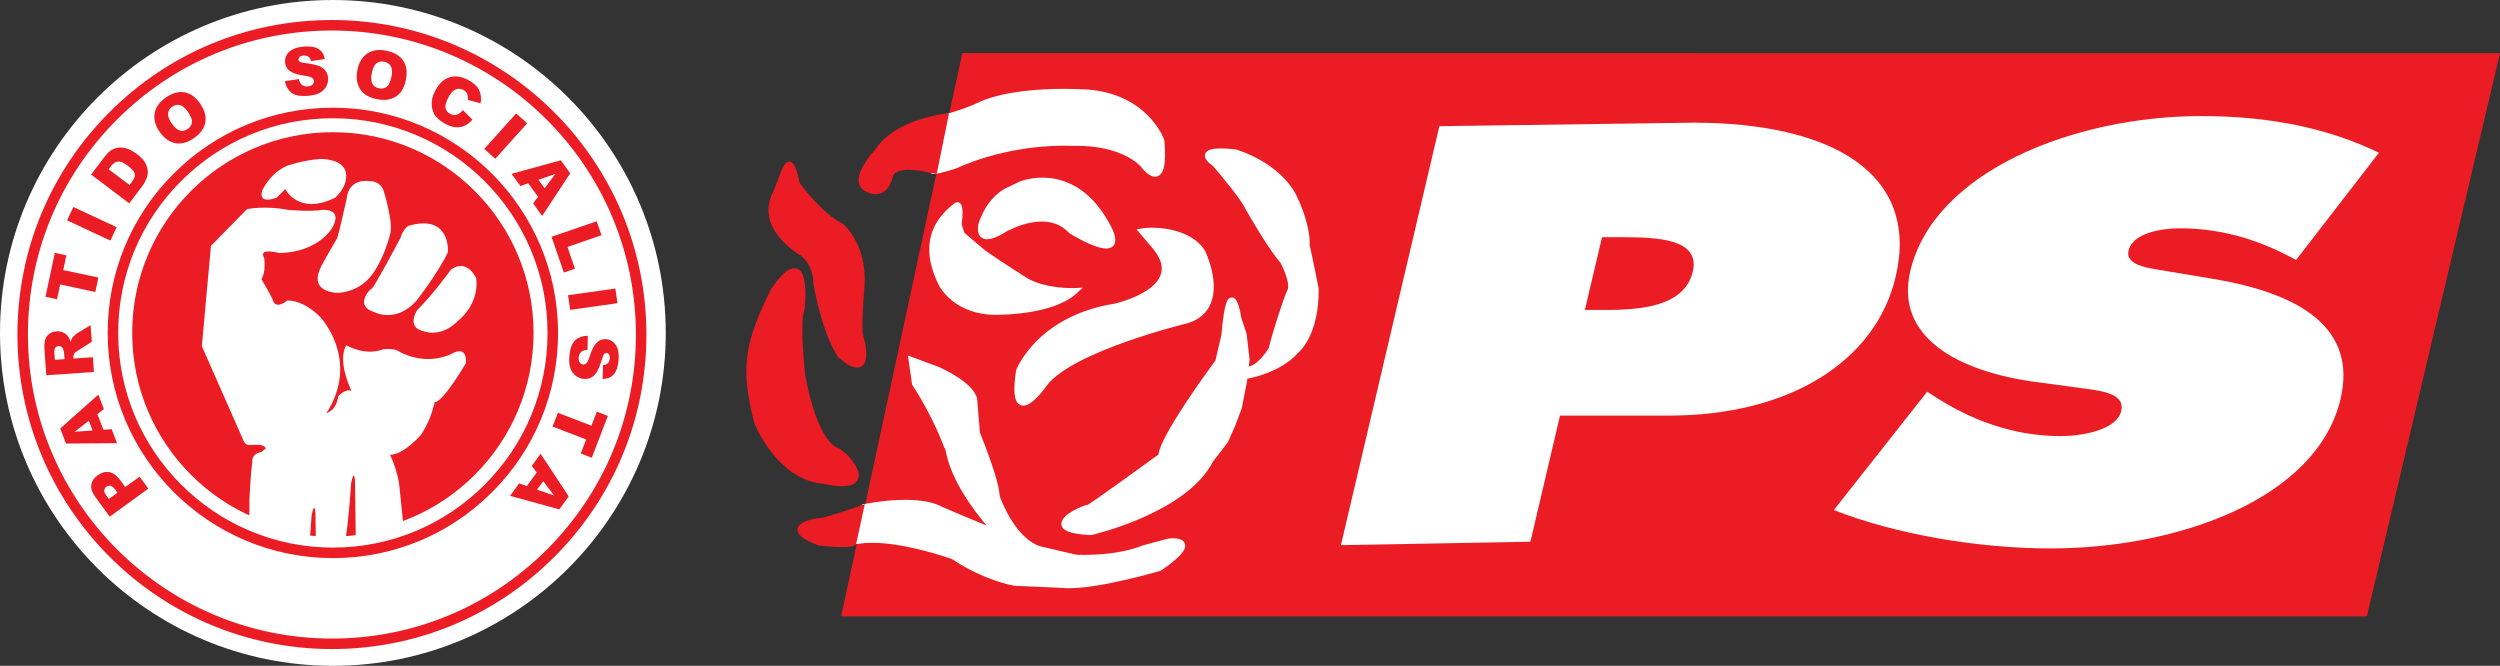 <?xml version="1.0" encoding="UTF-8" standalone="no"?>
<svg
   xmlns:dc="http://purl.org/dc/elements/1.1/"
   xmlns:cc="http://creativecommons.org/ns#"
   xmlns:rdf="http://www.w3.org/1999/02/22-rdf-syntax-ns#"
   xmlns:svg="http://www.w3.org/2000/svg"
   xmlns="http://www.w3.org/2000/svg"
   xmlns:sodipodi="http://sodipodi.sourceforge.net/DTD/sodipodi-0.dtd"
   xmlns:inkscape="http://www.inkscape.org/namespaces/inkscape"
   sodipodi:docname="Partido_Socialista_2004.svg"
   inkscape:version="1.0 (4035a4fb49, 2020-05-01)"
   id="svg3806"
   version="1.1"
   viewBox="0 0 198.693 52.917"
   height="52.917mm"
   width="198.693mm">
  <rect x="0" y="0" width="198.693" height="52.917" fill="#333333" stroke="none"/>
  <defs
     id="defs3800">
    <clipPath
       id="clip53">
      <path
         d="m 300,456 h 2 v 3 h -2 z m 0,0"
         id="path2683" />
    </clipPath>
    <clipPath
       id="clip54">
      <path
         d="m 296.289,435.895 -2.445,2.496 c -0.059,0.555 -0.621,6.828 -0.621,6.828 l 2.762,6.266 c 0.145,0.426 0.375,0.461 0.375,0.461 l 0.77,-0.016 c 0.469,0.086 0.438,0.258 0.438,0.258 l -0.289,0.242 c -0.727,0.117 -0.621,0.672 -0.621,0.672 -0.105,0.695 -0.195,2.492 -0.195,2.492 l -0.012,1.652 c 6.52,2.445 10.48,0.066 10.48,0.066 l -0.277,-2.719 c -0.184,-1.133 -0.617,-1.98 -0.617,-1.98 0.949,0 2.121,-1.379 2.121,-1.379 0.625,-1 0.781,-1.711 0.781,-1.711 l 0.148,-0.492 c 0.578,-0.023 2.102,-2.645 2.102,-2.645 0.109,-1.348 -0.977,-0.637 -0.977,-0.637 -1.871,0.855 -3.527,-0.148 -3.527,-0.148 -0.305,-0.27 -1.121,-0.172 -1.121,-0.172 -1.223,0.488 -2.508,-0.273 -2.508,-0.273 -0.645,1.105 0.348,3.09 0.348,3.09 -0.5,-0.121 -0.891,0.391 -0.891,0.391 l 0.008,-0.051 c -0.105,0.715 -0.441,0.98 -0.441,0.98 l -0.391,0.246 c 2.355,-3.652 -0.398,-6.566 -0.398,-6.566 -1.234,-1.25 -2.254,-1.129 -2.254,-1.129 -0.738,0.566 -0.93,0.098 -0.93,0.098 -0.055,-0.27 -0.832,-1.566 -0.832,-1.566 0.332,-0.465 0.195,-1.422 0.195,-1.422 -0.449,-0.758 1.027,-0.344 1.027,-0.344 2.734,-0.07 3.625,-1.762 3.625,-1.762 0.727,-1.344 -0.734,-1.176 -0.734,-1.176 -0.793,0.125 -2.254,0 -2.254,0 -0.637,-0.121 -1.191,-0.156 -1.641,-0.156 -0.754,0 -1.203,0.105 -1.203,0.105"
         id="path2686" />
    </clipPath>
    <clipPath
       id="clip55">
      <path
         d="m 303,454 h 1 v 5 h -1 z m 0,0"
         id="path2689" />
    </clipPath>
    <clipPath
       id="clip56">
      <path
         d="m 296.289,435.895 -2.445,2.496 c -0.059,0.555 -0.621,6.828 -0.621,6.828 l 2.762,6.266 c 0.145,0.426 0.375,0.461 0.375,0.461 l 0.77,-0.016 c 0.469,0.086 0.438,0.258 0.438,0.258 l -0.289,0.242 c -0.727,0.117 -0.621,0.672 -0.621,0.672 -0.105,0.695 -0.195,2.492 -0.195,2.492 l -0.012,1.652 c 6.52,2.445 10.48,0.066 10.48,0.066 l -0.277,-2.719 c -0.184,-1.133 -0.617,-1.98 -0.617,-1.98 0.949,0 2.121,-1.379 2.121,-1.379 0.625,-1 0.781,-1.711 0.781,-1.711 l 0.148,-0.492 c 0.578,-0.023 2.102,-2.645 2.102,-2.645 0.109,-1.348 -0.977,-0.637 -0.977,-0.637 -1.871,0.855 -3.527,-0.148 -3.527,-0.148 -0.305,-0.27 -1.121,-0.172 -1.121,-0.172 -1.223,0.488 -2.508,-0.273 -2.508,-0.273 -0.645,1.105 0.348,3.09 0.348,3.09 -0.5,-0.121 -0.891,0.391 -0.891,0.391 l 0.008,-0.051 c -0.105,0.715 -0.441,0.98 -0.441,0.98 l -0.391,0.246 c 2.355,-3.652 -0.398,-6.566 -0.398,-6.566 -1.234,-1.25 -2.254,-1.129 -2.254,-1.129 -0.738,0.566 -0.93,0.098 -0.93,0.098 -0.055,-0.27 -0.832,-1.566 -0.832,-1.566 0.332,-0.465 0.195,-1.422 0.195,-1.422 -0.449,-0.758 1.027,-0.344 1.027,-0.344 2.734,-0.07 3.625,-1.762 3.625,-1.762 0.727,-1.344 -0.734,-1.176 -0.734,-1.176 -0.793,0.125 -2.254,0 -2.254,0 -0.637,-0.121 -1.191,-0.156 -1.641,-0.156 -0.754,0 -1.203,0.105 -1.203,0.105"
         id="path2692" />
    </clipPath>
  </defs>
  <sodipodi:namedview
     inkscape:window-maximized="1"
     inkscape:window-y="-8"
     inkscape:window-x="-8"
     inkscape:window-height="706"
     inkscape:window-width="1360"
     showgrid="false"
     inkscape:document-rotation="0"
     inkscape:current-layer="layer1"
     inkscape:document-units="mm"
     inkscape:cy="100.00001"
     inkscape:cx="375.48255"
     inkscape:zoom="0.35"
     inkscape:pageshadow="2"
     inkscape:pageopacity="0.0"
     borderopacity="1.0"
     bordercolor="#666666"
     pagecolor="#ffffff"
     id="base" />
  <g
     transform="translate(-6.487,-121.708)"
     id="layer1"
     inkscape:groupmode="layer"
     inkscape:label="Camada 1">
    <path
       id="path2839"
       d="m 73.34,170.699 9.627,-44.768 122.214,0.005 -10.584,44.763 z m 0,0"
       style="fill:#eb1c23;fill-opacity:1;fill-rule:nonzero;stroke:none;stroke-width:1.167" />
    <path
       id="path2841"
       d="m 113.059,165.035 15.062,-0.274 2.353,-10.023 h 8.669 c 9.472,0 16.408,-4.241 18.008,-11.04 1.943,-8.263 -5.171,-12.235 -16.066,-12.24 l -20.202,0.278 z m 20.753,-24.475 h 1.605 c 2.786,0 6.225,0.132 5.609,2.736 -0.634,2.695 -3.935,3.046 -6.904,3.046 h -1.674 z m 0,0"
       style="fill:#ffffff;fill-opacity:1;fill-rule:nonzero;stroke:none;stroke-width:1.167" />
    <path
       id="path2843"
       d="m 152.236,162.244 c 4.816,1.902 11.355,3.051 17.238,3.051 10.087,0 21.164,-3.931 23.034,-11.879 1.327,-5.655 -3.229,-8.395 -10.137,-9.545 l -3.694,-0.616 c -1.25,-0.223 -3.311,-0.397 -3.019,-1.633 0.319,-1.373 2.581,-1.769 4.068,-1.769 3.653,0 6.672,1.104 9.248,2.517 l 6.585,-8.523 c -4.113,-1.988 -8.783,-2.914 -14.109,-2.914 -10.151,0 -21.278,4.414 -23.138,12.322 -1.222,5.212 3.694,7.994 10.119,8.833 l 3.302,0.442 c 1.496,0.219 3.694,0.351 3.338,1.851 -0.351,1.505 -3.128,1.988 -4.797,1.988 -3.899,0 -7.232,-1.368 -9.868,-3.046 l -0.752,-0.483 z m 0,0"
       style="fill:#ffffff;fill-opacity:1;fill-rule:nonzero;stroke:none;stroke-width:1.167" />
    <path
       id="path2845"
       d="m 6.487,148.167 c 0,-14.615 11.843,-26.458 26.454,-26.458 14.615,0.005 26.458,11.847 26.458,26.458 0,14.611 -11.843,26.458 -26.454,26.458 -14.611,0 -26.458,-11.847 -26.458,-26.458"
       style="fill:#ffffff;fill-opacity:1;fill-rule:nonzero;stroke:none;stroke-width:1.167" />
    <path
       id="path2847"
       d="m 8.293,148.294 c 0,-13.576 10.999,-24.575 24.575,-24.575 13.576,0 24.58,11.004 24.58,24.58 0,13.571 -11.004,24.575 -24.58,24.575 -13.571,0 -24.575,-11.004 -24.575,-24.58"
       style="fill:#ffffff;fill-opacity:1;fill-rule:nonzero;stroke:none;stroke-width:1.167" />
    <path
       id="path2849"
       d="m 32.872,173.293 h -0.005 c -13.781,0 -24.994,-11.214 -24.994,-24.999 0,-6.676 2.599,-12.951 7.319,-17.671 4.72,-4.724 10.999,-7.324 17.675,-7.324 13.781,0 24.995,11.214 24.995,24.999 0,6.676 -2.599,12.951 -7.319,17.671 -4.72,4.724 -10.995,7.324 -17.671,7.324 m -0.005,-49.159 c -6.453,0 -12.522,2.513 -17.083,7.077 -4.565,4.565 -7.077,10.63 -7.077,17.083 0,13.325 10.84,24.16 24.16,24.165 v 0.415 l 0.005,-0.415 c 6.453,0 12.518,-2.517 17.083,-7.077 4.56,-4.565 7.073,-10.63 7.073,-17.083 0,-13.325 -10.84,-24.16 -24.16,-24.165"
       style="fill:#eb1c23;fill-opacity:1;fill-rule:nonzero;stroke:none;stroke-width:1.167" />
    <path
       id="path2851"
       d="m 16.994,148.167 c 0,-8.81 7.141,-15.952 15.952,-15.952 8.806,0.005 15.947,7.146 15.947,15.952 0,8.81 -7.141,15.952 -15.947,15.952 -8.81,0 -15.952,-7.146 -15.952,-15.952"
       style="fill:#eb1c23;fill-opacity:1;fill-rule:nonzero;stroke:none;stroke-width:1.167" />
    <path
       id="path2853"
       d="m 32.945,166.065 c -9.868,0 -17.899,-8.031 -17.899,-17.899 0,-4.779 1.861,-9.275 5.24,-12.655 3.384,-3.379 7.875,-5.244 12.655,-5.244 9.868,0 17.899,8.031 17.899,17.899 0,4.784 -1.861,9.275 -5.24,12.655 -3.379,3.379 -7.875,5.244 -12.655,5.244 m -0.005,-34.959 c -4.556,0 -8.838,1.774 -12.062,4.993 -3.224,3.224 -4.998,7.511 -4.998,12.066 0,9.408 7.657,17.06 17.064,17.064 v 0.415 -0.415 c 4.556,0 8.842,-1.778 12.062,-4.998 3.224,-3.224 4.998,-7.506 4.998,-12.066 0,-9.408 -7.652,-17.06 -17.064,-17.06"
       style="fill:#eb1c23;fill-opacity:1;fill-rule:nonzero;stroke:none;stroke-width:1.167" />
    <path
       id="path2855"
       d="m 80.609,135.243 c 0,0 -0.109,0.205 1.687,-0.365 l 0.196,-0.064 c 0,0 3.99,-1.997 9.481,-1.765 0,0 3.434,-0.164 5.331,1.669 0,0 1.865,2.649 1.468,-1.833 0,0 -1.24,-3.63 -6.211,-3.826 0,0 -4.966,-0.328 -7.976,0.917 0,0 -0.894,0.511 -3.165,1.14 z m 0,0"
       style="fill:#ffffff;fill-opacity:1;fill-rule:nonzero;stroke:none;stroke-width:1.167" />
    <path
       id="path2857"
       d="m 98.288,135.754 c -0.52,0 -1.044,-0.684 -1.181,-0.866 -1.541,-1.473 -4.154,-1.587 -4.92,-1.587 -0.128,0 -0.196,0 -0.201,0.005 -0.319,-0.014 -0.611,-0.018 -0.894,-0.018 -4.916,0 -8.45,1.742 -8.487,1.756 l -0.233,0.082 c -0.876,0.274 -1.418,0.41 -1.669,0.41 -0.15,0 -0.255,-0.05 -0.31,-0.146 l -0.078,-0.123 0.05,-0.1 0.835,-4.255 0.15,-0.041 c 2.203,-0.607 3.096,-1.113 3.106,-1.117 1.979,-0.816 4.683,-0.985 6.608,-0.985 0.898,0 1.487,0.036 1.509,0.036 5.08,0.201 6.43,3.963 6.439,3.999 l 0.014,0.059 c 0.173,1.938 -0.087,2.463 -0.292,2.691 -0.123,0.128 -0.274,0.201 -0.447,0.201 m -6.102,-2.964 c 0.816,0 3.616,0.123 5.294,1.747 l 0.032,0.032 c 0.196,0.283 0.579,0.67 0.775,0.67 0.018,0 0.041,0 0.068,-0.032 0.1,-0.109 0.315,-0.547 0.164,-2.262 -0.132,-0.356 -1.418,-3.448 -5.974,-3.63 -0.009,0 -0.602,-0.036 -1.482,-0.036 -1.537,0 -4.414,0.119 -6.384,0.935 -0.009,0.005 -0.876,0.497 -3.037,1.108 l -0.725,3.671 c 0.214,-0.041 0.602,-0.137 1.3,-0.356 l 0.196,-0.064 c 0.114,-0.064 4.068,-2.006 9.567,-1.778 0,-0.005 0.078,-0.005 0.205,-0.005"
       style="fill:#ffffff;fill-opacity:1;fill-rule:nonzero;stroke:none;stroke-width:1.167" />
    <path
       id="path2859"
       d="m 86.806,136.775 c 0,0 -1.468,0.461 -2.257,2.618 0,0 -0.716,2.125 1.965,0.392 l 0.192,-0.064 c 0,0 2.987,-1.628 4.843,0.228 l 0.096,0.1 c 0,0 5.171,3.215 2.421,-1.085 -2.681,-4.182 -6.476,-2.581 -6.476,-2.581 z m 0,0"
       style="fill:#ffffff;fill-opacity:1;fill-rule:nonzero;stroke:none;stroke-width:1.167" />
    <path
       id="path2861"
       d="m 94.399,141.459 c -0.939,0 -2.691,-1.072 -2.887,-1.195 l -0.046,-0.036 -0.1,-0.096 c -0.538,-0.543 -1.245,-0.816 -2.089,-0.816 -1.277,0 -2.435,0.62 -2.449,0.629 l -0.201,0.073 c -0.739,0.474 -1.291,0.702 -1.687,0.702 -0.324,0 -0.497,-0.146 -0.588,-0.274 -0.283,-0.397 -0.068,-1.063 -0.041,-1.135 0.816,-2.257 2.353,-2.759 2.417,-2.782 l 0.748,-0.374 c 0.046,-0.018 0.789,-0.328 1.856,-0.328 1.377,0 3.356,0.524 4.948,3.001 0.757,1.181 0.99,1.892 0.766,2.307 -0.082,0.15 -0.26,0.324 -0.648,0.324 m -2.59,-1.614 c 0.52,0.324 1.929,1.104 2.59,1.104 0.064,0 0.169,-0.009 0.196,-0.059 0.032,-0.055 0.141,-0.401 -0.748,-1.783 -1.464,-2.285 -3.261,-2.768 -4.515,-2.768 -0.958,0 -1.637,0.278 -1.642,0.283 l -0.771,0.383 c -0.091,0.032 -1.4,0.479 -2.13,2.476 -0.064,0.192 -0.114,0.538 -0.018,0.67 0.009,0.018 0.041,0.059 0.169,0.059 0.205,0 0.616,-0.109 1.432,-0.638 l 0.059,-0.027 0.192,-0.064 c 0.014,-0.014 1.245,-0.675 2.654,-0.675 0.985,0 1.81,0.324 2.453,0.962 z m 0,0"
       style="fill:#ffffff;fill-opacity:1;fill-rule:nonzero;stroke:none;stroke-width:1.167" />
    <path
       id="path2863"
       d="m 97.303,140.113 c 0.912,-0.164 3.726,-0.032 4.738,1.669 0,0 2.098,4.314 -1.208,5.363 0,0 -9.152,2.184 -11.346,5.03 0,0 -2.745,3.995 -1.993,-0.976 0,0 1.633,-4.154 7.616,-5.103 0,0 5.956,-1.309 3.27,-4.706 z m 0,0"
       style="fill:#ffffff;fill-opacity:1;fill-rule:nonzero;stroke:none;stroke-width:1.167" />
    <path
       id="path2865"
       d="m 87.818,153.949 c -0.173,0 -0.328,-0.068 -0.447,-0.205 -0.187,-0.223 -0.41,-0.734 -0.132,-2.586 l 0.014,-0.055 c 0.073,-0.173 1.76,-4.3 7.821,-5.262 0.014,-0.005 3.096,-0.698 3.657,-2.285 0.219,-0.597 0.032,-1.272 -0.552,-2.011 l -1.359,-1.605 0.438,-0.077 c 0.205,-0.036 0.479,-0.059 0.771,-0.059 1.514,0 3.425,0.488 4.236,1.847 0.059,0.119 1.181,2.476 0.433,4.214 -0.315,0.734 -0.917,1.249 -1.788,1.523 -0.105,0.027 -9.107,2.203 -11.218,4.948 -0.182,0.26 -1.149,1.614 -1.874,1.614 m -0.078,-2.681 c -0.242,1.628 -0.068,2.038 0.018,2.143 0.023,0.023 0.036,0.027 0.059,0.027 0.306,0 0.994,-0.73 1.459,-1.405 2.23,-2.896 11.122,-5.048 11.496,-5.139 0.707,-0.223 1.199,-0.638 1.455,-1.231 0.657,-1.528 -0.406,-3.748 -0.415,-3.771 -0.689,-1.158 -2.408,-1.573 -3.785,-1.573 -0.073,0 -0.146,0 -0.214,0 l 0.762,0.903 c 0.702,0.894 0.917,1.733 0.638,2.508 -0.661,1.851 -3.908,2.586 -4.045,2.613 -5.541,0.88 -7.283,4.588 -7.429,4.925"
       style="fill:#ffffff;fill-opacity:1;fill-rule:nonzero;stroke:none;stroke-width:1.167" />
    <path
       id="path2867"
       d="m 92.985,162.089 c 0.068,-0.164 -4.41,1.664 0.196,1.897 0,0 7.47,-1.728 9.485,-5.723 l 1.208,-1.569 0.556,-1.281 0.492,-1.304 0.424,-2.125 0.196,-1.701 -0.233,-1.997 -0.42,-1.272 c 0,0 -0.625,-3.926 -1.081,1.373 l -0.493,2.093 c 0,0 -4.61,6.216 -4.51,7.488 0,0 -5.887,4.282 -5.823,4.122"
       style="fill:#ffffff;fill-opacity:1;fill-rule:nonzero;stroke:none;stroke-width:1.167" />
    <path
       id="path2869"
       d="m 93.208,164.241 -0.036,-0.005 c -1.623,-0.077 -2.344,-0.365 -2.33,-0.917 0.018,-0.775 1.833,-1.473 2.116,-1.5 0.515,-0.31 3.539,-2.49 5.6,-3.986 0.173,-1.537 3.94,-6.676 4.524,-7.465 l 0.479,-2.043 c 0.237,-2.75 0.506,-2.969 0.835,-2.969 0.146,0 0.492,0 0.748,1.614 l 0.424,1.286 0.233,2.025 -0.201,1.728 -0.424,2.148 -0.502,1.345 -0.593,1.345 -1.195,1.55 c -2.066,4.04 -9.335,5.76 -9.645,5.832 z m -0.301,-1.892 c -0.415,0.109 -1.569,0.725 -1.555,0.985 0,0.005 0.123,0.306 1.806,0.392 0.547,-0.132 7.406,-1.874 9.28,-5.582 l 0.027,-0.041 1.19,-1.541 0.543,-1.25 0.488,-1.295 0.41,-2.084 0.187,-1.651 -0.223,-1.938 -0.415,-1.254 c -0.064,-0.401 -0.16,-0.798 -0.246,-1.035 -0.082,0.287 -0.214,0.926 -0.333,2.353 l -0.543,2.221 c -1.76,2.376 -4.528,6.457 -4.46,7.319 l 0.009,0.141 -0.114,0.082 c -5.737,4.177 -5.864,4.177 -5.969,4.177 z m 0,0"
       style="fill:#ffffff;fill-opacity:1;fill-rule:nonzero;stroke:none;stroke-width:1.167" />
    <path
       id="path2871"
       d="m 91.977,166.043 c 0,0 3.137,0.196 5.427,-0.752 l 1.961,-0.524 c 0,0 2.809,-0.392 -0.721,2.061 0,0 -5.527,1.633 -7.848,1.341 l -3.662,-0.16 c 0,0 -2.221,-0.365 -4.706,-1.997 l -0.164,-0.1 c 0,0 -4.624,-1.696 -7.588,-1.236 l 0.534,-2.654 0.584,-0.096 c 0,0 3.689,-0.689 5.454,0.292 0,0 4.186,1.801 4.382,1.801 0.196,0 -3.238,-3.338 -3.762,-6.708 l -0.096,-0.128 c 0,0 -0.853,-2.426 -2.554,-5.007 l -0.26,-1.829 2.029,0.752 c 0,0 2.649,1.149 2.909,2.353 0,0 0.196,2.618 0.228,2.713 0.036,0.1 1.505,3.63 1.569,5.039 0,0 1.295,3.835 3.762,4.25 z m 0,0"
       style="fill:#ffffff;fill-opacity:1;fill-rule:nonzero;stroke:none;stroke-width:1.167" />
    <path
       id="path2873"
       d="m 91.425,168.46 c -0.242,0 -0.465,-0.014 -0.661,-0.036 l -3.644,-0.16 c -0.119,-0.018 -2.33,-0.392 -4.834,-2.038 l -0.137,-0.082 c -0.301,-0.109 -3.671,-1.295 -6.352,-1.295 -0.392,0 -0.757,0.027 -1.085,0.077 l -0.36,0.055 0.643,-3.183 0.752,-0.128 c 0.05,-0.009 1.291,-0.237 2.695,-0.237 1.272,0 2.257,0.192 2.928,0.561 1.053,0.451 2.595,1.104 3.52,1.478 -0.98,-1.19 -2.85,-3.58 -3.265,-6.056 l -0.096,-0.146 c -0.009,-0.027 -0.862,-2.426 -2.526,-4.952 l -0.027,-0.046 -0.328,-2.312 2.426,0.903 c 0.296,0.128 2.791,1.24 3.074,2.54 0.078,0.99 0.201,2.563 0.228,2.709 l 0.041,0.096 c 0.949,2.371 1.478,4.077 1.532,4.948 0.128,0.36 1.377,3.68 3.548,4.049 l 2.531,0.588 c 0,0 0.251,0.014 0.643,0.014 1.058,0 3.06,-0.1 4.633,-0.752 l 1.993,-0.534 c 0.032,-0.005 0.214,-0.032 0.433,-0.032 0.524,0 0.839,0.146 0.926,0.433 0.109,0.333 -0.032,0.844 -1.865,2.116 l -0.073,0.036 c -0.192,0.055 -4.724,1.386 -7.292,1.386 m -15.628,-4.122 c 2.891,0 6.407,1.281 6.553,1.336 l 0.046,0.018 0.16,0.1 c 2.421,1.592 4.597,1.956 4.62,1.961 l 3.63,0.16 c 0.196,0.023 0.397,0.036 0.62,0.036 2.371,0 6.649,-1.222 7.109,-1.354 1.66,-1.158 1.637,-1.509 1.633,-1.523 -0.014,-0.014 -0.132,-0.073 -0.438,-0.073 -0.178,0 -0.324,0.023 -0.328,0.023 l -1.934,0.515 c -1.623,0.675 -3.703,0.78 -4.797,0.78 -0.442,0 -0.711,-0.018 -0.711,-0.018 l -2.563,-0.597 c -2.572,-0.433 -3.89,-4.255 -3.945,-4.419 l -0.014,-0.068 c -0.018,-0.456 -0.242,-1.687 -1.496,-4.816 -0.036,-0.087 -0.055,-0.137 -0.059,-0.15 -0.014,-0.036 -0.041,-0.128 -0.242,-2.773 -0.187,-0.853 -2.057,-1.838 -2.759,-2.139 l -1.61,-0.602 0.192,1.35 c 1.56,2.38 2.417,4.651 2.535,4.975 l 0.114,0.15 0.009,0.064 c 0.392,2.531 2.545,5.121 3.352,6.102 0.42,0.506 0.474,0.575 0.392,0.748 l -0.068,0.146 -0.169,0.005 c -0.059,0 -0.251,0 -4.483,-1.82 -0.616,-0.342 -1.519,-0.511 -2.704,-0.511 -1.354,0 -2.59,0.228 -2.604,0.233 l -0.415,0.068 -0.429,2.13 c 0.251,-0.023 0.52,-0.036 0.803,-0.036"
       style="fill:#ffffff;fill-opacity:1;fill-rule:nonzero;stroke:none;stroke-width:1.167" />
    <path
       id="path2875"
       d="m 82.474,138.089 c -0.429,0.369 -3.16,2.157 -1.126,6.202 0,0 1.167,2.317 4.597,2.175 0,0 4.154,0 5.905,-1.605 0,0 -2.148,0.1 -3.785,-0.784 0,0 -3.584,-2.262 -3.612,-2.431 l -1.523,-1.268 c 0,0 -0.287,-0.711 -0.255,-0.939 0,0 0.223,-1.724 -0.201,-1.35"
       style="fill:#ffffff;fill-opacity:1;fill-rule:nonzero;stroke:none;stroke-width:1.167" />
    <path
       id="path2877"
       d="m 85.643,146.73 c -3.315,0 -4.474,-2.23 -4.524,-2.326 -1.322,-2.631 -0.958,-4.793 1.081,-6.425 0.046,-0.036 0.078,-0.064 0.105,-0.087 0.178,-0.155 0.401,-0.146 0.529,0.005 0.214,0.246 0.169,0.99 0.091,1.573 -0.009,0.087 0.091,0.429 0.219,0.752 l 1.546,1.309 c 0.296,0.26 1.993,1.368 3.511,2.33 1.281,0.689 2.955,0.743 3.438,0.743 0.123,0 0.196,0 0.196,0 l 0.707,-0.036 -0.52,0.479 c -1.801,1.655 -5.905,1.674 -6.079,1.674 -0.096,0.005 -0.196,0.009 -0.301,0.009 m -3.169,-8.313 c -0.725,0.584 -2.663,2.248 -0.894,5.755 0.041,0.087 1.145,2.175 4.355,2.038 0.046,0 3.283,-0.014 5.148,-1.108 -0.812,-0.05 -2.07,-0.223 -3.142,-0.798 -2.7,-1.706 -3.443,-2.248 -3.653,-2.467 v 0.005 l -1.573,-1.309 -0.023,-0.059 c -0.096,-0.233 -0.31,-0.803 -0.274,-1.067 0.05,-0.369 0.068,-0.757 0.055,-0.99"
       style="fill:#ffffff;fill-opacity:1;fill-rule:nonzero;stroke:none;stroke-width:1.167" />
    <path
       id="path2879"
       d="m 109.06,144.833 c -0.328,0.652 -1.268,3.598 -1.496,4.638 0,0 -0.912,1.605 -2.034,1.664 l -0.032,0.429 c 0,0 2.549,-0.383 3.986,-2.006 0,0 1.582,-1.227 1.55,-4.87 0,0 -0.497,-2.545 -0.725,-3.498 0,0 0.155,-1.35 -0.994,-3.785 0,0 -0.953,-2.321 -4.597,-3.557 0,0 -3.584,-0.497 -1.637,0.885 0,0 2.248,2.604 2.59,3.411 0,0 1.765,3.142 2.805,4.309 0,0 0.907,1.724 0.584,2.38"
       style="fill:#ffffff;fill-opacity:1;fill-rule:nonzero;stroke:none;stroke-width:1.167" />
    <path
       id="path2881"
       d="m 105.225,151.86 0.064,-0.971 0.228,-0.009 c 0.889,-0.046 1.678,-1.291 1.806,-1.505 0.242,-1.053 1.163,-3.967 1.505,-4.656 0.182,-0.365 -0.214,-1.45 -0.565,-2.12 -1.044,-1.19 -2.741,-4.2 -2.814,-4.328 -0.278,-0.652 -1.906,-2.613 -2.54,-3.352 -0.365,-0.26 -0.757,-0.607 -0.638,-0.971 0.096,-0.306 0.479,-0.442 1.236,-0.442 0.597,0 1.222,0.082 1.25,0.087 l 0.046,0.014 c 3.712,1.259 4.711,3.603 4.752,3.703 1.058,2.235 1.035,3.589 1.017,3.858 0.228,0.976 0.698,3.37 0.716,3.47 l 0.005,0.05 c 0.027,3.543 -1.427,4.884 -1.628,5.053 -1.482,1.664 -4.018,2.061 -4.122,2.075 z m -2.449,-17.753 c 0.032,0.059 0.137,0.187 0.456,0.415 l 0.046,0.041 c 0.091,0.109 2.276,2.645 2.631,3.479 0.005,0.009 1.751,3.106 2.759,4.241 l 0.032,0.05 c 0.164,0.306 0.953,1.874 0.588,2.613 -0.306,0.611 -1.24,3.52 -1.473,4.578 l -0.027,0.068 c -0.032,0.055 -0.552,0.967 -1.327,1.468 0.839,-0.26 2.029,-0.766 2.832,-1.678 l 0.036,-0.032 c 0.014,-0.009 1.473,-1.208 1.45,-4.638 -0.05,-0.26 -0.506,-2.577 -0.716,-3.466 l -0.009,-0.046 0.005,-0.046 c 0,-0.009 0.123,-1.322 -0.976,-3.644 -0.014,-0.036 -0.967,-2.235 -4.423,-3.416 -0.114,-0.018 -0.657,-0.082 -1.154,-0.082 -0.474,0 -0.666,0.059 -0.73,0.091"
       style="fill:#ffffff;fill-opacity:1;fill-rule:nonzero;stroke:none;stroke-width:1.167" />
    <path
       id="path2883"
       d="m 68.187,137.017 c 0.876,-2.038 0.99,-3.438 1.633,-0.643 0,0 1.747,2.449 3.493,3.324 0,0 1.806,1.455 1.633,4.656 0,0 -0.287,3.493 -0.114,4.022 0,0 1.163,3.84 -1.514,1.569 0,0 -1.167,-1.514 -1.924,-5.705 0,0 0.059,-1.459 -1.049,-2.39 0,0 -3.671,-1.984 -2.157,-4.834"
       style="fill:#eb1c23;fill-opacity:1;fill-rule:nonzero;stroke:none;stroke-width:1.167" />
    <path
       id="path2885"
       d="m 74.607,150.921 c -0.365,0 -0.83,-0.246 -1.455,-0.78 l -0.041,-0.041 c -0.046,-0.059 -1.208,-1.61 -1.97,-5.819 l -0.005,-0.023 v -0.032 c 0,-0.009 0.036,-1.327 -0.939,-2.166 -0.337,-0.192 -3.78,-2.253 -2.235,-5.162 0.16,-0.379 0.301,-0.748 0.42,-1.067 0.333,-0.88 0.488,-1.281 0.835,-1.281 0.347,0 0.529,0.369 0.839,1.719 0.233,0.315 1.824,2.426 3.37,3.197 l 0.05,0.032 c 0.078,0.064 1.902,1.573 1.724,4.87 -0.119,1.436 -0.237,3.598 -0.128,3.926 0.091,0.296 0.506,1.774 0.068,2.367 -0.128,0.169 -0.31,0.26 -0.534,0.26 m -1.104,-1.149 c 0.661,0.556 0.976,0.638 1.104,0.638 0.068,0 0.096,-0.023 0.123,-0.055 0.21,-0.287 0.041,-1.286 -0.146,-1.906 -0.178,-0.543 0.059,-3.52 0.105,-4.113 0.155,-2.846 -1.336,-4.264 -1.519,-4.423 -1.774,-0.907 -3.489,-3.288 -3.562,-3.388 l -0.041,-0.091 c -0.169,-0.748 -0.287,-1.104 -0.36,-1.268 -0.096,0.187 -0.228,0.534 -0.347,0.844 -0.123,0.328 -0.265,0.707 -0.438,1.108 -1.391,2.618 1.902,4.433 2.043,4.51 l 0.041,0.027 c 1.113,0.935 1.145,2.335 1.14,2.563 0.689,3.794 1.724,5.363 1.856,5.554"
       style="fill:#eb1c23;fill-opacity:1;fill-rule:nonzero;stroke:none;stroke-width:1.167" />
    <path
       id="path2887"
       d="m 68.013,144.76 c -1.979,4.022 -2.499,6.001 -1.336,10.484 0,0 1.747,4.369 5.304,4.661 0,0 4.25,1.049 1.687,-1.861 l -0.584,-0.47 c 0,0 -1.747,-0.114 -2.855,-5.997 0,0 -0.465,-4.309 -0.059,-5.244 0,0 0.698,-5.65 -2.157,-1.573"
       style="fill:#eb1c23;fill-opacity:1;fill-rule:nonzero;stroke:none;stroke-width:1.167" />
    <path
       id="path2889"
       d="m 73.403,160.347 c -0.702,0 -1.455,-0.187 -1.487,-0.192 -3.625,-0.296 -5.404,-4.629 -5.477,-4.816 -1.172,-4.496 -0.716,-6.507 1.345,-10.689 0.78,-1.117 1.354,-1.623 1.829,-1.623 0.192,0 0.365,0.082 0.497,0.233 0.593,0.67 0.342,2.859 0.315,3.106 l -0.023,0.073 c -0.278,0.638 -0.105,3.406 0.082,5.112 1.031,5.486 2.608,5.769 2.627,5.769 l 0.068,0.014 0.064,0.046 0.584,0.465 c 0.793,0.898 1.053,1.509 0.853,1.965 -0.164,0.356 -0.593,0.538 -1.277,0.538 M 69.614,143.538 c -0.1,0 -0.502,0.1 -1.391,1.368 -1.975,4.022 -2.417,5.969 -1.3,10.274 0.009,0.014 1.724,4.195 5.076,4.469 0.046,0.009 0.766,0.182 1.405,0.182 0.447,0 0.743,-0.087 0.812,-0.237 0.036,-0.082 0.096,-0.433 -0.739,-1.382 l -0.502,-0.397 c -0.42,-0.096 -1.984,-0.816 -2.996,-6.193 -0.05,-0.461 -0.456,-4.328 -0.059,-5.354 0.1,-0.848 0.137,-2.298 -0.192,-2.672 -0.046,-0.05 -0.082,-0.059 -0.114,-0.059"
       style="fill:#eb1c23;fill-opacity:1;fill-rule:nonzero;stroke:none;stroke-width:1.167" />
    <path
       id="path2891"
       d="m 74.872,162.167 c 0,0 -2.216,0.789 -3.051,0.949 0,0 -3.657,0.365 -0.21,1.696 0,0 2.221,0.269 2.686,0.014 z m 0,0"
       style="fill:#eb1c23;fill-opacity:1;fill-rule:nonzero;stroke:none;stroke-width:1.167" />
    <path
       id="path2893"
       d="m 73.44,165.19 c -0.812,0 -1.815,-0.119 -1.861,-0.128 l -0.059,-0.014 c -1.213,-0.465 -1.701,-0.857 -1.642,-1.309 0.087,-0.629 1.368,-0.825 1.915,-0.88 0.784,-0.15 2.969,-0.926 2.991,-0.935 l 0.433,-0.15 -0.698,3.22 -0.1,0.055 c -0.109,0.064 -0.333,0.141 -0.98,0.141 m -1.765,-0.629 c 0.173,0.018 1.063,0.119 1.765,0.119 0.351,0 0.538,-0.023 0.638,-0.046 l 0.447,-2.075 c -0.693,0.237 -2.034,0.689 -2.659,0.807 -0.775,0.077 -1.436,0.31 -1.482,0.447 0,0 0.041,0.264 1.291,0.748"
       style="fill:#eb1c23;fill-opacity:1;fill-rule:nonzero;stroke:none;stroke-width:1.167" />
    <path
       id="path2895"
       d="m 76.194,133.811 c 0,0 -1.92,2.093 -0.93,2.791 0,0 1.4,1.053 1.92,-0.871 0,0 0.059,-1.341 3.32,-0.524 l 0.223,0.032 0.866,-4.232 c 0,0 -3.826,0.415 -5.399,2.805"
       style="fill:#eb1c23;fill-opacity:1;fill-rule:nonzero;stroke:none;stroke-width:1.167" />
    <path
       id="path2897"
       d="m 76.085,137.145 c -0.52,0 -0.958,-0.324 -0.976,-0.337 -0.214,-0.15 -0.347,-0.379 -0.378,-0.657 -0.105,-0.976 1.135,-2.362 1.277,-2.513 1.592,-2.431 5.395,-2.868 5.559,-2.887 l 0.347,-0.036 -0.98,4.806 -0.461,-0.059 c -0.707,-0.178 -1.291,-0.264 -1.769,-0.264 -1.19,0 -1.259,0.529 -1.263,0.552 l -0.005,0.05 c -0.306,1.113 -0.903,1.345 -1.35,1.345 m 5.18,-5.832 c -0.958,0.169 -3.644,0.793 -4.857,2.636 -0.365,0.406 -1.236,1.514 -1.167,2.152 0.014,0.128 0.068,0.223 0.169,0.296 0.009,0.005 0.328,0.237 0.675,0.237 0.388,0 0.675,-0.319 0.848,-0.953 0.027,-0.187 0.228,-0.994 1.769,-0.994 0.506,0 1.122,0.091 1.824,0.264 z m 0,0"
       style="fill:#eb1c23;fill-opacity:1;fill-rule:nonzero;stroke:none;stroke-width:1.167" />
    <path
       id="path2899"
       d="m 39.649,146.347 c 0,0 -0.949,1.409 0.565,1.701 0,0 1.359,0.552 2.754,-0.917 0,0 1.628,-1.259 1.364,-3.315 0,0 -0.711,-1.605 -2.002,-0.684 0,0 -1.436,1.993 -2.681,3.215"
       style="fill:#ffffff;fill-opacity:1;fill-rule:nonzero;stroke:none;stroke-width:1.167" />
    <path
       id="path2901"
       d="m 36.037,144.642 c -0.164,0.041 -1.391,1.368 0.15,1.851 0,0 1.733,0.971 3.393,-0.88 0,0 1.655,-2.098 2.508,-3.849 0,0 0.26,-3.115 -3.174,-2.098 0,0 -0.42,0.301 -0.584,0.926 0,0 -2.125,4.004 -2.294,4.049"
       style="fill:#ffffff;fill-opacity:1;fill-rule:nonzero;stroke:none;stroke-width:1.167" />
    <path
       id="path2903"
       d="m 32.038,142.831 c -0.214,0.433 -0.953,1.911 1.122,2.148 0,0 1.979,0.141 3.151,-1.81 0,0 0.78,-1.218 1.19,-2.868 0,0 0.119,-0.383 0,-1.172 0,0 -0.169,-1.177 -0.538,-2.294 0,0 -0.223,-0.771 -1.172,-0.73 0,0 -1.587,-0.287 -1.756,1.414 0,0 -0.561,2.494 -0.73,3.074 0,0 -1.049,1.81 -1.268,2.239"
       style="fill:#ffffff;fill-opacity:1;fill-rule:nonzero;stroke:none;stroke-width:1.167" />
    <path
       id="path2905"
       d="m 29.156,136.734 c 0,0 1.053,2.139 3.981,0.679 0,0 1.021,-0.88 0.848,-1.943 -0.173,-1.067 -1.637,-1.117 -1.952,-1.126 0,0 -1.053,0.009 -2.586,0.488 0,0 -1.245,0.347 -2.093,1.952 0,0 -0.515,1.222 1.122,0.634 z m 0,0"
       style="fill:#ffffff;fill-opacity:1;fill-rule:nonzero;stroke:none;stroke-width:1.167" />
    <path
       id="path2907"
       d="m 15.206,162.773 -1.149,-1.578 c -0.251,-0.347 -0.356,-0.661 -0.315,-0.949 0.041,-0.292 0.21,-0.547 0.511,-0.766 0.31,-0.223 0.62,-0.306 0.93,-0.246 0.31,0.059 0.602,0.278 0.88,0.661 l 0.378,0.52 1.14,-0.825 0.693,0.953 z m 0.616,-1.906 -0.169,-0.233 c -0.132,-0.182 -0.26,-0.287 -0.374,-0.315 -0.119,-0.027 -0.228,-0.005 -0.328,0.064 -0.096,0.073 -0.155,0.164 -0.173,0.278 -0.023,0.109 0.032,0.255 0.164,0.433 l 0.196,0.269 z m 0,0"
       style="fill:#eb1c23;fill-opacity:1;fill-rule:nonzero;stroke:none;stroke-width:1.167" />
    <path
       id="path2909"
       d="m 14.226,154.619 0.483,1.25 0.648,-0.055 0.433,1.117 -4.059,0.027 -0.456,-1.195 3.028,-2.691 0.442,1.149 z m -0.675,0.524 -1.126,0.88 1.423,-0.1 z m 0,0"
       style="fill:#eb1c23;fill-opacity:1;fill-rule:nonzero;stroke:none;stroke-width:1.167" />
    <path
       id="path2911"
       d="m 13.952,151.272 -3.785,0.26 -0.141,-1.947 c -0.023,-0.36 -0.014,-0.638 0.036,-0.835 0.05,-0.196 0.155,-0.36 0.315,-0.488 0.16,-0.128 0.36,-0.201 0.597,-0.219 0.21,-0.014 0.397,0.018 0.556,0.096 0.155,0.082 0.287,0.196 0.397,0.347 0.064,0.096 0.123,0.228 0.178,0.401 0.036,-0.146 0.073,-0.251 0.119,-0.319 0.027,-0.041 0.087,-0.109 0.182,-0.196 0.096,-0.091 0.173,-0.15 0.223,-0.182 l 1.058,-0.643 0.096,1.322 -1.113,0.707 c -0.146,0.087 -0.237,0.164 -0.278,0.233 -0.055,0.087 -0.078,0.187 -0.068,0.292 l 0.009,0.105 1.537,-0.109 z m -2.335,-1.021 -0.036,-0.492 c -0.005,-0.05 -0.027,-0.155 -0.073,-0.306 -0.023,-0.077 -0.064,-0.137 -0.132,-0.178 -0.068,-0.046 -0.141,-0.068 -0.223,-0.059 -0.123,0.005 -0.214,0.05 -0.274,0.132 -0.059,0.082 -0.082,0.233 -0.068,0.447 l 0.036,0.511 z m 0,0"
       style="fill:#eb1c23;fill-opacity:1;fill-rule:nonzero;stroke:none;stroke-width:1.167" />
    <path
       id="path2913"
       d="m 10.103,145.294 0.743,-3.489 0.917,0.196 -0.251,1.172 2.795,0.593 -0.242,1.149 -2.795,-0.597 -0.251,1.172 z m 0,0"
       style="fill:#eb1c23;fill-opacity:1;fill-rule:nonzero;stroke:none;stroke-width:1.167" />
    <path
       id="path2915"
       d="m 11.822,139.224 0.493,-1.063 3.443,1.605 -0.497,1.063 z m 0,0"
       style="fill:#eb1c23;fill-opacity:1;fill-rule:nonzero;stroke:none;stroke-width:1.167" />
    <path
       id="path2917"
       d="m 13.729,135.581 1.049,-1.386 c 0.21,-0.278 0.41,-0.47 0.611,-0.584 0.205,-0.114 0.415,-0.169 0.638,-0.178 0.223,-0.005 0.447,0.041 0.666,0.128 0.223,0.091 0.438,0.214 0.643,0.369 0.324,0.242 0.547,0.47 0.67,0.679 0.123,0.21 0.196,0.424 0.219,0.648 0.023,0.219 -0.005,0.42 -0.078,0.602 -0.1,0.246 -0.21,0.451 -0.337,0.62 l -1.049,1.391 z m 1.395,-0.415 1.655,1.245 0.173,-0.228 c 0.146,-0.196 0.228,-0.351 0.251,-0.465 0.018,-0.114 -0.009,-0.237 -0.082,-0.365 -0.073,-0.128 -0.233,-0.287 -0.474,-0.47 -0.319,-0.242 -0.579,-0.356 -0.78,-0.337 -0.196,0.014 -0.388,0.141 -0.57,0.383 z m 0,0"
       style="fill:#eb1c23;fill-opacity:1;fill-rule:nonzero;stroke:none;stroke-width:1.167" />
    <path
       id="path2919"
       d="m 19.183,132.197 c -0.356,-0.506 -0.488,-0.999 -0.406,-1.482 0.087,-0.479 0.378,-0.898 0.88,-1.25 0.52,-0.36 1.012,-0.502 1.487,-0.42 0.474,0.082 0.88,0.374 1.231,0.871 0.255,0.365 0.401,0.707 0.442,1.026 0.041,0.319 -0.009,0.62 -0.15,0.917 -0.141,0.287 -0.383,0.556 -0.725,0.798 -0.347,0.242 -0.679,0.392 -0.985,0.438 -0.306,0.05 -0.616,0.005 -0.926,-0.137 -0.31,-0.141 -0.593,-0.397 -0.848,-0.762 m 0.962,-0.666 c 0.219,0.315 0.433,0.497 0.643,0.556 0.214,0.055 0.42,0.009 0.62,-0.128 0.205,-0.146 0.319,-0.324 0.337,-0.538 0.018,-0.214 -0.091,-0.497 -0.337,-0.844 -0.205,-0.292 -0.41,-0.465 -0.625,-0.515 -0.21,-0.055 -0.415,-0.009 -0.62,0.132 -0.192,0.137 -0.296,0.315 -0.319,0.534 -0.023,0.219 0.078,0.483 0.301,0.803"
       style="fill:#eb1c23;fill-opacity:1;fill-rule:nonzero;stroke:none;stroke-width:1.167" />
    <path
       id="path2921"
       d="m 29.128,128.161 1.108,-0.169 c 0.036,0.178 0.1,0.31 0.182,0.401 0.132,0.141 0.31,0.205 0.534,0.182 0.169,-0.014 0.292,-0.064 0.378,-0.15 0.082,-0.087 0.119,-0.182 0.109,-0.283 -0.009,-0.1 -0.059,-0.182 -0.15,-0.251 -0.096,-0.073 -0.301,-0.128 -0.62,-0.169 -0.52,-0.073 -0.898,-0.192 -1.135,-0.365 -0.237,-0.169 -0.369,-0.406 -0.392,-0.698 -0.018,-0.196 0.023,-0.383 0.119,-0.565 0.096,-0.187 0.255,-0.337 0.47,-0.451 0.219,-0.123 0.524,-0.196 0.921,-0.233 0.483,-0.041 0.857,0.018 1.126,0.178 0.269,0.155 0.447,0.429 0.529,0.812 l -1.094,0.164 c -0.046,-0.169 -0.119,-0.287 -0.219,-0.356 -0.1,-0.068 -0.233,-0.1 -0.397,-0.082 -0.137,0.009 -0.237,0.05 -0.301,0.114 -0.064,0.064 -0.091,0.137 -0.082,0.219 0.005,0.059 0.036,0.109 0.096,0.155 0.059,0.046 0.196,0.077 0.406,0.105 0.52,0.064 0.894,0.146 1.126,0.237 0.233,0.096 0.401,0.219 0.52,0.379 0.114,0.155 0.182,0.337 0.201,0.547 0.018,0.242 -0.027,0.47 -0.141,0.684 -0.119,0.219 -0.292,0.392 -0.524,0.52 -0.228,0.123 -0.529,0.205 -0.894,0.233 -0.643,0.059 -1.099,-0.027 -1.368,-0.255 -0.269,-0.223 -0.438,-0.524 -0.506,-0.903"
       style="fill:#eb1c23;fill-opacity:1;fill-rule:nonzero;stroke:none;stroke-width:1.167" />
    <path
       id="path2923"
       d="m 34.888,127.29 c 0.119,-0.611 0.379,-1.049 0.78,-1.322 0.406,-0.274 0.912,-0.351 1.514,-0.233 0.625,0.123 1.067,0.383 1.341,0.78 0.269,0.397 0.347,0.898 0.233,1.496 -0.087,0.433 -0.228,0.78 -0.429,1.031 -0.201,0.251 -0.456,0.424 -0.766,0.524 -0.306,0.1 -0.661,0.114 -1.076,0.032 -0.42,-0.082 -0.757,-0.219 -1.008,-0.406 -0.246,-0.187 -0.429,-0.442 -0.543,-0.766 -0.114,-0.324 -0.132,-0.702 -0.046,-1.135 m 1.149,0.228 c -0.073,0.378 -0.055,0.661 0.05,0.853 0.109,0.192 0.283,0.31 0.524,0.356 0.246,0.05 0.456,0.005 0.62,-0.128 0.169,-0.137 0.292,-0.41 0.374,-0.825 0.068,-0.351 0.046,-0.62 -0.064,-0.812 -0.109,-0.192 -0.287,-0.306 -0.529,-0.356 -0.233,-0.046 -0.433,0 -0.607,0.137 -0.173,0.137 -0.296,0.397 -0.369,0.775"
       style="fill:#eb1c23;fill-opacity:1;fill-rule:nonzero;stroke:none;stroke-width:1.167" />
    <path
       id="path2925"
       d="m 43.274,130.459 0.766,0.757 c -0.196,0.219 -0.406,0.383 -0.629,0.483 -0.223,0.1 -0.451,0.141 -0.693,0.123 -0.242,-0.014 -0.511,-0.1 -0.812,-0.26 -0.365,-0.196 -0.634,-0.406 -0.812,-0.634 -0.173,-0.233 -0.269,-0.524 -0.296,-0.88 -0.027,-0.356 0.068,-0.739 0.292,-1.154 0.296,-0.556 0.666,-0.903 1.122,-1.044 0.451,-0.141 0.949,-0.068 1.491,0.219 0.42,0.223 0.707,0.483 0.857,0.784 0.15,0.301 0.192,0.657 0.123,1.072 l -1.026,-0.283 c 0.023,-0.119 0.027,-0.21 0.018,-0.278 -0.014,-0.109 -0.055,-0.205 -0.114,-0.292 -0.059,-0.091 -0.146,-0.16 -0.246,-0.214 -0.237,-0.128 -0.465,-0.128 -0.689,-0.005 -0.173,0.091 -0.337,0.283 -0.497,0.584 -0.196,0.374 -0.274,0.657 -0.237,0.857 0.041,0.196 0.164,0.351 0.369,0.456 0.196,0.109 0.374,0.132 0.534,0.073 0.164,-0.055 0.324,-0.178 0.479,-0.365"
       style="fill:#eb1c23;fill-opacity:1;fill-rule:nonzero;stroke:none;stroke-width:1.167" />
    <path
       id="path2927"
       d="m 47.511,130.724 0.876,0.784 -2.54,2.823 -0.871,-0.789 z m 0,0"
       style="fill:#eb1c23;fill-opacity:1;fill-rule:nonzero;stroke:none;stroke-width:1.167" />
    <path
       id="path2929"
       d="m 49.253,137.354 -0.789,-1.081 -0.616,0.219 -0.702,-0.971 3.908,-1.072 0.752,1.035 -2.23,3.384 -0.721,-0.994 z m 0.52,-0.679 0.853,-1.145 -1.345,0.465 z m 0,0"
       style="fill:#eb1c23;fill-opacity:1;fill-rule:nonzero;stroke:none;stroke-width:1.167" />
    <path
       id="path2931"
       d="m 53.909,139.292 0.383,1.108 -2.704,0.935 0.593,1.728 -0.88,0.306 -0.98,-2.841 z m 0,0"
       style="fill:#eb1c23;fill-opacity:1;fill-rule:nonzero;stroke:none;stroke-width:1.167" />
    <path
       id="path2933"
       d="m 55.395,144.642 0.164,1.163 -3.758,0.529 -0.164,-1.167 z m 0,0"
       style="fill:#eb1c23;fill-opacity:1;fill-rule:nonzero;stroke:none;stroke-width:1.167" />
    <path
       id="path2935"
       d="m 53.206,148.395 -0.027,1.117 c -0.182,0.009 -0.324,0.046 -0.424,0.109 -0.164,0.109 -0.255,0.274 -0.274,0.497 -0.018,0.169 0.009,0.301 0.082,0.397 0.068,0.096 0.155,0.15 0.26,0.16 0.1,0.009 0.192,-0.027 0.274,-0.105 0.087,-0.082 0.173,-0.274 0.269,-0.579 0.16,-0.502 0.347,-0.857 0.556,-1.058 0.21,-0.201 0.461,-0.292 0.757,-0.265 0.192,0.018 0.369,0.091 0.534,0.214 0.164,0.132 0.283,0.31 0.36,0.547 0.082,0.233 0.105,0.547 0.073,0.944 -0.046,0.483 -0.169,0.844 -0.369,1.076 -0.201,0.242 -0.497,0.369 -0.894,0.383 l 0.032,-1.108 c 0.173,-0.014 0.301,-0.064 0.388,-0.155 0.082,-0.087 0.132,-0.21 0.146,-0.374 0.014,-0.137 -0.005,-0.242 -0.059,-0.315 -0.05,-0.077 -0.114,-0.119 -0.201,-0.123 -0.059,-0.005 -0.114,0.018 -0.169,0.073 -0.055,0.05 -0.109,0.173 -0.173,0.379 -0.155,0.502 -0.296,0.857 -0.429,1.067 -0.132,0.21 -0.283,0.36 -0.461,0.447 -0.173,0.082 -0.365,0.119 -0.57,0.1 -0.242,-0.023 -0.461,-0.109 -0.652,-0.26 -0.192,-0.155 -0.333,-0.356 -0.42,-0.602 -0.082,-0.251 -0.109,-0.561 -0.078,-0.926 0.055,-0.643 0.219,-1.076 0.488,-1.304 0.269,-0.223 0.597,-0.337 0.98,-0.337"
       style="fill:#eb1c23;fill-opacity:1;fill-rule:nonzero;stroke:none;stroke-width:1.167" />
    <path
       id="path2937"
       d="m 54.798,154.761 -1.277,3.329 -0.876,-0.337 0.429,-1.117 -2.668,-1.026 0.42,-1.094 2.668,1.026 0.429,-1.117 z m 0,0"
       style="fill:#eb1c23;fill-opacity:1;fill-rule:nonzero;stroke:none;stroke-width:1.167" />
    <path
       id="path2939"
       d="m 48.363,160.342 0.784,-1.081 -0.401,-0.52 0.707,-0.967 2.235,3.384 -0.752,1.035 -3.908,-1.076 0.721,-0.994 z m 0.807,0.283 1.35,0.461 -0.857,-1.135 z m 0,0"
       style="fill:#eb1c23;fill-opacity:1;fill-rule:nonzero;stroke:none;stroke-width:1.167" />
    <path
       id="path2941"
       d="m 23.255,141.249 2.855,-2.914 c 0,0 1.327,-0.315 3.32,0.059 0,0 1.706,0.146 2.631,0 0,0 1.706,-0.196 0.857,1.377 0,0 -1.04,1.97 -4.232,2.052 0,0 -1.724,-0.483 -1.199,0.401 0,0 0.16,1.117 -0.228,1.66 0,0 0.907,1.514 0.971,1.829 0,0 0.219,0.547 1.085,-0.114 0,0 1.19,-0.141 2.636,1.318 0,0 3.21,3.406 0.461,7.666 l 0.456,-0.287 c 0,0 0.392,-0.31 0.515,-1.145 l -0.009,0.059 c 0,0 0.456,-0.597 1.04,-0.456 0,0 -1.158,-2.317 -0.406,-3.607 0,0 1.5,0.889 2.928,0.319 0,0 0.953,-0.114 1.309,0.201 0,0 1.934,1.172 4.118,0.173 0,0 1.263,-0.83 1.145,0.743 0,0 -1.783,3.06 -2.463,3.087 l -0.169,0.575 c 0,0 -0.182,0.83 -0.912,1.997 0,0 -1.364,1.61 -2.476,1.61 0,0 0.506,0.99 0.721,2.307 l 0.324,3.178 c 0,0 -4.624,2.777 -12.235,-0.077 l 0.014,-1.929 c 0,0 0.105,-2.098 0.228,-2.914 0,0 -0.123,-0.643 0.725,-0.784 l 0.337,-0.278 c 0,0 0.036,-0.201 -0.511,-0.301 l -0.898,0.018 c 0,0 -0.269,-0.041 -0.438,-0.538 l -3.224,-7.315 c 0,0 0.657,-7.324 0.725,-7.971"
       style="fill:#ffffff;fill-opacity:1;fill-rule:nonzero;stroke:none;stroke-width:1.167" />
    <g
       id="g2947"
       clip-rule="nonzero"
       clip-path="url(#clip53)"
       transform="matrix(1.167,0,0,1.167,-319.782,-370.534)">
      <g
         id="g2945"
         clip-rule="nonzero"
         clip-path="url(#clip54)">
        <path
           id="path2943"
           d="m 300.488,460.117 c 0,0 0.371,0.461 0.629,0.789 0,0 -0.008,-1.852 -0.055,-4.156 0,0 -0.039,-0.895 -0.262,0.137 0,0 -0.102,1.855 -0.312,3.23"
           style="fill:#eb1c23;fill-opacity:1;fill-rule:nonzero;stroke:none" />
      </g>
    </g>
    <g
       id="g2953"
       clip-rule="nonzero"
       clip-path="url(#clip55)"
       transform="matrix(1.167,0,0,1.167,-319.782,-370.534)">
      <g
         id="g2951"
         clip-rule="nonzero"
         clip-path="url(#clip56)">
        <path
           id="path2949"
           d="m 303.133,458.41 c 0,0 0.418,-0.031 0.676,0.297 0,0 -0.008,-1.852 -0.055,-4.156 0,0 -0.039,-0.895 -0.258,0.137 0,0 -0.152,2.348 -0.363,3.723"
           style="fill:#eb1c23;fill-opacity:1;fill-rule:nonzero;stroke:none" />
      </g>
    </g>
  </g>
</svg>
